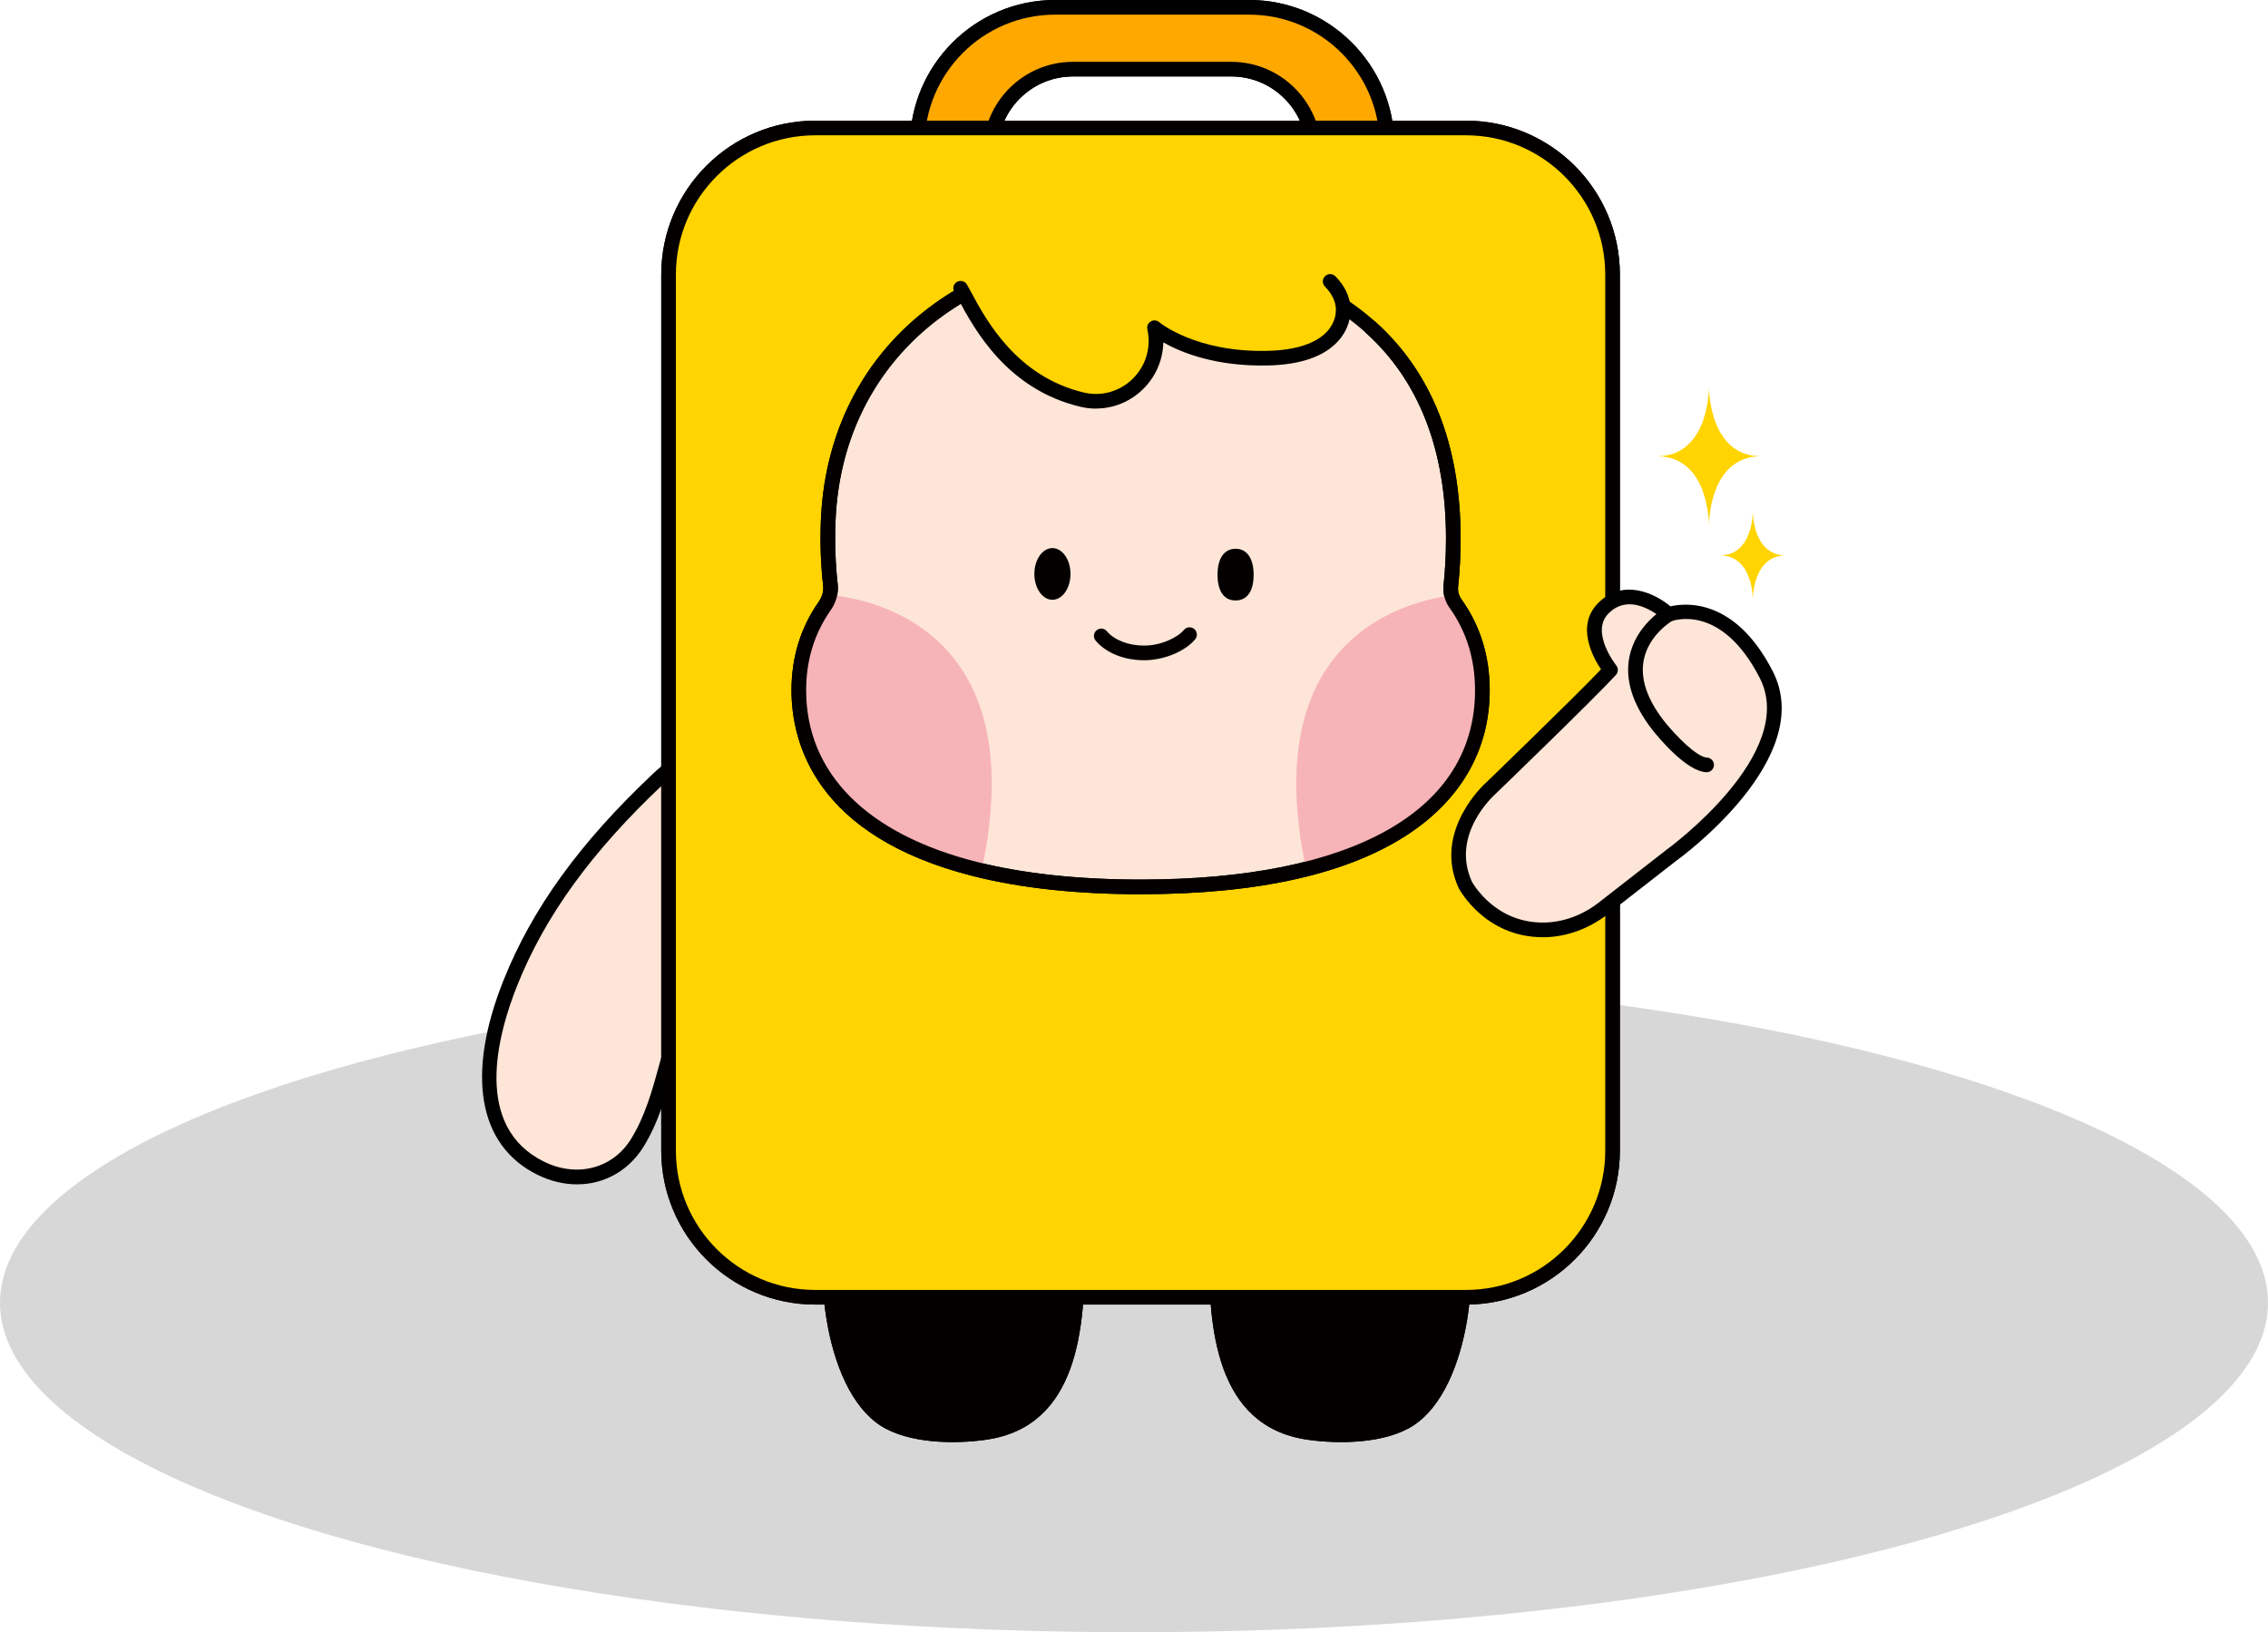 <?xml version="1.0" encoding="UTF-8"?>
<svg id="_레이어_2" data-name="레이어 2" xmlns="http://www.w3.org/2000/svg" viewBox="0 0 1067 767.92">
  <defs>
    <style>
      .cls-1 {
        fill: #fde5d7;
      }

      .cls-1, .cls-2, .cls-3, .cls-4, .cls-5, .cls-6, .cls-7 {
        stroke-width: 0px;
      }

      .cls-2 {
        fill: #ffa800;
      }

      .cls-3 {
        fill: #ffd400;
      }

      .cls-5 {
        fill: #f7b4b8;
      }

      .cls-6 {
        fill: #040000;
      }

      .cls-7 {
        fill: #9b9b9b;
        isolation: isolate;
        opacity: .4;
      }
    </style>
  </defs>
  <g id="_레이어_1-2" data-name=" 레이어 1">
    <g>
      <ellipse class="cls-7" cx="533.5" cy="612.92" rx="533.5" ry="155"/>
      <g id="_레이어_1-2" data-name=" 레이어 1-2">
        <g>
          <path class="cls-6" d="m464.11,677.33c-15.08,2.19-36.73,1.83-49.8-6.59-27.36-17.61-33.14-79.74-22.05-107.37,11.1-27.64,69.45-26.14,96.53-18.39,18.45,5.27,21.37,27.24,21.49,43.53.27,35.86-2.96,82.54-46.17,88.81Z"/>
          <path class="cls-6" d="m615,677.33c15.08,2.19,36.73,1.83,49.8-6.59,27.36-17.61,33.14-79.74,22.05-107.37-11.1-27.64-69.45-26.14-96.53-18.39-18.45,5.27-21.37,27.24-21.49,43.53-.27,35.86,2.96,82.54,46.17,88.81Z"/>
          <g>
            <path class="cls-1" d="m325.97,466.65c-1.17,2.46-2.3,4.93-3.41,7.42-9.16,20.59-10.76,44.31-22.82,63.71-9.87,15.89-28.77,20.04-45.4,11.8-33.76-16.7-25.65-58.6-14.25-87.13,14.99-37.52,40.41-68.56,69.6-96.06,7.15-6.74,15.73-12.62,25.49-13.68,30.66-3.34,35.48,40.25,22.45,59.38-11.84,17.38-22.63,35.55-31.65,54.56h0Z"/>
            <path class="cls-4" d="m271.44,557.2c-6.12,0-12.47-1.47-18.63-4.52-27.85-13.78-33.65-47.12-15.92-91.49,13.51-33.83,35.89-64.74,70.44-97.29,9.38-8.83,18.36-13.6,27.48-14.6,11.5-1.24,21.08,3.47,26.98,13.3,8.57,14.28,7.97,37.83-1.3,51.45-12.66,18.57-22.92,36.26-31.39,54.09h0c-1.16,2.43-2.29,4.89-3.38,7.34-3.74,8.41-6.26,17.63-8.7,26.54-3.48,12.73-7.08,25.9-14.34,37.59-7.1,11.42-18.69,17.59-31.22,17.59h-.02Zm67.03-201.22c-.95,0-1.92.06-2.92.16-7.57.82-15.26,5-23.5,12.77-33.79,31.84-55.63,61.97-68.76,94.83-9.53,23.87-20.58,66.36,12.58,82.76,15.49,7.67,32.33,3.33,40.94-10.54,6.73-10.83,10.04-22.94,13.55-35.76,2.51-9.17,5.1-18.65,9.06-27.53,1.12-2.52,2.27-5.02,3.45-7.5,8.62-18.15,19.06-36.15,31.91-55.02,7.79-11.43,8.3-32,1.09-44.02-4.05-6.74-9.89-10.16-17.4-10.16h0Zm-12.49,110.67h.02-.02Z"/>
          </g>
          <g>
            <path class="cls-2" d="m587.69,3.45h-91.31c-35.82,0-64.85,29.03-64.85,64.85v24.3l34.42-13.32v-7.88c0-21.46,17.4-38.85,38.85-38.85h74.47c21.46,0,38.85,17.4,38.85,38.85v7.88l34.42,11.18v-22.15c0-35.82-29.03-64.85-64.85-64.85Z"/>
            <path class="cls-4" d="m431.53,96.05c-.68,0-1.37-.21-1.95-.6-.94-.64-1.5-1.71-1.5-2.85v-24.3c0-37.67,30.64-68.31,68.3-68.31h91.31c37.66,0,68.3,30.64,68.3,68.3v22.15c0,1.1-.53,2.14-1.42,2.79-.9.65-2.04.83-3.09.49l-34.42-11.18c-1.42-.46-2.39-1.78-2.39-3.28v-7.88c0-19.53-15.88-35.41-35.41-35.41h-74.47c-19.53,0-35.41,15.88-35.41,35.41v7.88c0,1.42-.87,2.7-2.2,3.22l-34.42,13.32c-.4.16-.82.23-1.24.23h0ZM496.38,6.89c-33.86,0-61.41,27.55-61.41,61.41v19.27l27.53-10.66v-5.52c0-23.33,18.97-42.3,42.3-42.3h74.47c23.33,0,42.3,18.97,42.3,42.3v5.38l27.53,8.94v-17.41c0-33.86-27.55-61.41-61.41-61.41h-91.31,0Z"/>
          </g>
          <g>
            <rect class="cls-3" x="314.54" y="60.21" width="444.09" height="550.1" rx="68.94" ry="68.94"/>
            <path class="cls-6" d="m689.7,613.76h-306.22c-39.92,0-72.39-32.47-72.39-72.39V129.16c0-39.92,32.47-72.39,72.39-72.39h306.22c39.92,0,72.39,32.47,72.39,72.39v412.22c0,39.92-32.47,72.39-72.39,72.39ZM383.48,63.66c-36.12,0-65.5,29.38-65.5,65.5v412.22c0,36.12,29.38,65.5,65.5,65.5h306.22c36.12,0,65.5-29.38,65.5-65.5V129.16c0-36.12-29.38-65.5-65.5-65.5h-306.22Z"/>
          </g>
          <g>
            <path class="cls-1" d="m684.8,284.05c-1.74-2.43-2.57-5.36-2.26-8.29.76-7.14,1.18-14.58,1.18-22.36,0-88.9-57.18-134.35-150.52-134.94-80.51-.51-140.57,50.45-143.57,126.69-.42,10.59-.02,20.59,1.05,30.05.19,1.7.03,3.39-.4,5.03-.46,1.73-1.23,3.38-2.29,4.89-8.37,11.9-12.19,25.37-12.19,39.64,0,35.71,23.33,69.06,82.92,84.11,21.19,5.35,46.92,8.41,77.87,8.41,118,0,160.79-44.11,160.79-92.52,0-14.69-3.89-28.53-12.58-40.69h0Z"/>
            <path class="cls-4" d="m536.59,420.71c-29.86,0-56.34-2.86-78.71-8.51-74.41-18.79-85.52-62.86-85.52-87.46,0-15.52,4.31-29.53,12.81-41.62.82-1.18,1.42-2.45,1.78-3.79.34-1.27.44-2.53.3-3.74-1.12-9.85-1.48-20.13-1.07-30.57,3.01-76.69,62.9-130,145.8-130h1.23c48.11.3,85.96,12.15,112.5,35.19,27.5,23.89,41.45,58.6,41.45,103.19,0,7.72-.4,15.36-1.19,22.73-.22,2.03.36,4.13,1.64,5.91h0c8.78,12.28,13.23,26.64,13.23,42.7,0,27.47-13.03,50.74-37.67,67.27-28.37,19.04-70.95,28.69-126.57,28.69v.02Zm-4.59-298.8c-79.01,0-136.07,50.59-138.92,123.38-.39,10.09-.05,20.03,1.03,29.52.24,2.07.07,4.19-.49,6.3-.57,2.13-1.51,4.14-2.8,5.97-7.67,10.91-11.56,23.57-11.56,37.65,0,39,28.52,67.69,80.32,80.77,21.81,5.51,47.73,8.31,77.03,8.31,99.99,0,157.34-32.46,157.34-89.08,0-14.58-4.01-27.59-11.94-38.68-2.26-3.16-3.28-6.95-2.88-10.66.76-7.11,1.15-14.52,1.15-21.99,0-84.19-52.24-130.89-147.1-131.49h-1.18Z"/>
          </g>
          <path class="cls-5" d="m393.51,280.22c-.46,1.73-1.23,3.38-2.29,4.89-8.37,11.9-12.19,25.37-12.19,39.64,0,35.71,23.33,69.06,82.92,84.11,22.56-106.18-43.43-125.22-68.44-128.63h0Z"/>
          <path class="cls-5" d="m682.95,280.08c.53,1.78,1.14,3.28,2.38,4.72,9.51,11,12.05,25.67,12.05,39.93,0,35.71-23.33,69.06-82.92,84.11-22.56-106.18,43.48-125.36,68.49-128.76h0Z"/>
          <ellipse class="cls-6" cx="495.12" cy="270.02" rx="8.5" ry="12.16"/>
          <path class="cls-6" d="m589.79,270.34c0,6.72-2.34,12.16-8.5,12.16s-8.5-5.44-8.5-12.16,2.59-12.16,8.5-12.16,8.5,5.44,8.5,12.16Z"/>
          <path class="cls-3" d="m452.21,136.46h0s10.86,40.68,56.88,51.57c19.92,4.71,38.12-12.95,34.2-33.04-.05-.26-.11-.53-.16-.81,0,0,17.5,15.23,53.51,14.32,36.01-.91,35.2-21.82,35.2-21.82,0,0,2.66-16.73-26.75-25.27-32.75-9.51-97.1-21.76-147.42,5.91-3.33,1.83-5.4,5.33-5.48,9.12h0Z"/>
          <path class="cls-4" d="m515.58,192.23c-2.42,0-4.85-.28-7.27-.85-34.66-8.2-49.98-36.68-57.34-50.36-.77-1.43-1.44-2.67-2.02-3.68-.95-1.64-.39-3.76,1.26-4.71,1.64-.95,3.76-.39,4.71,1.26.62,1.06,1.32,2.37,2.13,3.87,6.88,12.8,21.22,39.42,52.86,46.92,8.17,1.93,16.69-.41,22.79-6.28,6.15-5.91,8.86-14.42,7.23-22.74l-.16-.77c-.3-1.45.36-2.92,1.64-3.67s2.89-.59,4,.38c.16.13,17.11,14.31,51.16,13.47,12.88-.33,22.44-3.42,27.64-8.97,4.27-4.55,4.21-9.24,4.21-9.28,0-.22,0-.45.04-.67.02-.17.63-5.5-5.12-11.31-1.34-1.35-1.33-3.54.02-4.88,1.35-1.34,3.54-1.33,4.88.02,7.49,7.56,7.25,15.18,7.08,16.89-.02,1.52-.45,7.95-6.08,13.93-6.58,7.02-17.51,10.76-32.49,11.14-24.82.61-41.19-6.15-49.46-10.86-.17,8.32-3.62,16.33-9.8,22.26-6,5.77-13.83,8.87-21.89,8.87v.02Z"/>
          <path class="cls-6" d="m536.59,420.71c-29.86,0-56.34-2.86-78.71-8.51-74.41-18.79-85.52-62.86-85.52-87.46,0-15.52,4.31-29.53,12.81-41.62.82-1.18,1.42-2.45,1.78-3.79.34-1.27.44-2.53.3-3.74-1.12-9.85-1.48-20.13-1.07-30.57,1.8-45.8,23.47-83.89,61.04-107.25,1.62-1,3.74-.51,4.75,1.1,1,1.62.51,3.74-1.11,4.75-35.56,22.12-56.09,58.22-57.79,101.67-.39,10.09-.05,20.03,1.03,29.52.24,2.07.07,4.19-.49,6.3-.57,2.13-1.51,4.14-2.8,5.97-7.67,10.91-11.56,23.57-11.56,37.65,0,39,28.52,67.69,80.32,80.77,21.81,5.51,47.73,8.31,77.03,8.31,99.99,0,157.34-32.46,157.34-89.08,0-14.58-4.01-27.59-11.94-38.68-2.26-3.16-3.28-6.95-2.88-10.66.76-7.11,1.15-14.52,1.15-21.99,0-41.73-12.68-74.28-37.69-96.77-1.41-1.27-1.53-3.45-.26-4.87,1.27-1.41,3.45-1.53,4.87-.25,26.53,23.85,39.98,58.13,39.98,101.9,0,7.72-.4,15.36-1.19,22.73-.22,2.03.36,4.13,1.64,5.91,8.78,12.28,13.23,26.65,13.23,42.7,0,27.47-13.03,50.74-37.67,67.27-28.37,19.04-70.95,28.69-126.57,28.69v.02Z"/>
          <path class="cls-6" d="m464.11,677.33c-15.08,2.19-36.73,1.83-49.8-6.59-27.36-17.61-33.14-79.74-22.05-107.37,11.1-27.64,69.45-26.14,96.53-18.39,18.45,5.27,21.37,27.24,21.49,43.53.27,35.86-2.96,82.54-46.17,88.81Z"/>
          <path class="cls-6" d="m615,677.33c15.08,2.19,36.73,1.83,49.8-6.59,27.36-17.61,33.14-79.74,22.05-107.37-11.1-27.64-69.45-26.14-96.53-18.39-18.45,5.27-21.37,27.24-21.49,43.53-.27,35.86,2.96,82.54,46.17,88.81Z"/>
          <g>
            <path class="cls-2" d="m587.69,3.45h-91.31c-35.82,0-64.85,29.03-64.85,64.85v24.3l34.42-13.32v-7.88c0-21.46,17.4-38.85,38.85-38.85h74.47c21.46,0,38.85,17.4,38.85,38.85v7.88l34.42,11.18v-22.15c0-35.82-29.03-64.85-64.85-64.85Z"/>
            <path class="cls-4" d="m431.53,96.05c-.68,0-1.37-.21-1.95-.6-.94-.64-1.5-1.71-1.5-2.85v-24.3c0-37.67,30.64-68.31,68.3-68.31h91.31c37.66,0,68.3,30.64,68.3,68.3v22.15c0,1.1-.53,2.14-1.42,2.79-.9.65-2.04.83-3.09.49l-34.42-11.18c-1.42-.46-2.39-1.78-2.39-3.28v-7.88c0-19.53-15.88-35.41-35.41-35.41h-74.47c-19.53,0-35.41,15.88-35.41,35.41v7.88c0,1.42-.87,2.7-2.2,3.22l-34.42,13.32c-.4.16-.82.23-1.24.23h0ZM496.38,6.89c-33.86,0-61.41,27.55-61.41,61.41v19.27l27.53-10.66v-5.52c0-23.33,18.97-42.3,42.3-42.3h74.47c23.33,0,42.3,18.97,42.3,42.3v5.38l27.53,8.94v-17.41c0-33.86-27.55-61.41-61.41-61.41h-91.31,0Z"/>
          </g>
          <g>
            <rect class="cls-3" x="314.54" y="60.21" width="444.09" height="550.1" rx="68.94" ry="68.94"/>
            <path class="cls-6" d="m689.7,613.76h-306.22c-39.92,0-72.39-32.47-72.39-72.39V129.16c0-39.92,32.47-72.39,72.39-72.39h306.22c39.92,0,72.39,32.47,72.39,72.39v412.22c0,39.92-32.47,72.39-72.39,72.39ZM383.48,63.66c-36.12,0-65.5,29.38-65.5,65.5v412.22c0,36.12,29.38,65.5,65.5,65.5h306.22c36.12,0,65.5-29.38,65.5-65.5V129.16c0-36.12-29.38-65.5-65.5-65.5h-306.22Z"/>
          </g>
          <g>
            <path class="cls-1" d="m684.8,284.05c-1.74-2.43-2.57-5.36-2.26-8.29.76-7.14,1.18-14.58,1.18-22.36,0-88.9-57.18-134.35-150.52-134.94-80.51-.51-140.57,50.45-143.57,126.69-.42,10.59-.02,20.59,1.05,30.05.19,1.7.03,3.39-.4,5.03-.46,1.73-1.23,3.38-2.29,4.89-8.37,11.9-12.19,25.37-12.19,39.64,0,35.71,23.33,69.06,82.92,84.11,21.19,5.35,46.92,8.41,77.87,8.41,118,0,160.79-44.11,160.79-92.52,0-14.69-3.89-28.53-12.58-40.69h0Z"/>
            <path class="cls-4" d="m536.59,420.71c-29.86,0-56.34-2.86-78.71-8.51-74.41-18.79-85.52-62.86-85.52-87.46,0-15.52,4.31-29.53,12.81-41.62.82-1.18,1.42-2.45,1.78-3.79.34-1.27.44-2.53.3-3.74-1.12-9.85-1.48-20.13-1.07-30.57,3.01-76.69,62.9-130,145.8-130h1.23c48.11.3,85.96,12.15,112.5,35.19,27.5,23.89,41.45,58.6,41.45,103.19,0,7.72-.4,15.36-1.19,22.73-.22,2.03.36,4.13,1.64,5.91h0c8.78,12.28,13.23,26.64,13.23,42.7,0,27.47-13.03,50.74-37.67,67.27-28.37,19.04-70.95,28.69-126.57,28.69v.02Zm-4.59-298.8c-79.01,0-136.07,50.59-138.92,123.38-.39,10.09-.05,20.03,1.03,29.52.24,2.07.07,4.19-.49,6.3-.57,2.13-1.51,4.14-2.8,5.97-7.67,10.91-11.56,23.57-11.56,37.65,0,39,28.52,67.69,80.32,80.77,21.81,5.51,47.73,8.31,77.03,8.31,99.99,0,157.34-32.46,157.34-89.08,0-14.58-4.01-27.59-11.94-38.68-2.26-3.16-3.28-6.95-2.88-10.66.76-7.11,1.15-14.52,1.15-21.99,0-84.19-52.24-130.89-147.1-131.49h-1.18Z"/>
          </g>
          <path class="cls-5" d="m393.51,280.22c-.46,1.73-1.23,3.38-2.29,4.89-8.37,11.9-12.19,25.37-12.19,39.64,0,35.71,23.33,69.06,82.92,84.11,22.56-106.18-43.43-125.22-68.44-128.63h0Z"/>
          <path class="cls-5" d="m682.95,280.08c.53,1.78,1.14,3.28,2.38,4.72,9.51,11,12.05,25.67,12.05,39.93,0,35.71-23.33,69.06-82.92,84.11-22.56-106.18,43.48-125.36,68.49-128.76h0Z"/>
          <ellipse class="cls-6" cx="495.12" cy="270.02" rx="8.5" ry="12.16"/>
          <path class="cls-6" d="m589.79,270.34c0,6.72-2.34,12.16-8.5,12.16s-8.5-5.44-8.5-12.16,2.59-12.16,8.5-12.16,8.5,5.44,8.5,12.16Z"/>
          <path class="cls-3" d="m452.21,136.46h0s10.86,40.68,56.88,51.57c19.92,4.71,38.12-12.95,34.2-33.04-.05-.26-.11-.53-.16-.81,0,0,17.5,15.23,53.51,14.32,36.01-.91,35.2-21.82,35.2-21.82,0,0,2.66-16.73-26.75-25.27-32.75-9.51-97.1-21.76-147.42,5.91-3.33,1.83-5.4,5.33-5.48,9.12h0Z"/>
          <path class="cls-4" d="m515.58,192.23c-2.42,0-4.85-.28-7.27-.85-34.66-8.2-49.98-36.68-57.34-50.36-.77-1.43-1.44-2.67-2.02-3.68-.95-1.64-.39-3.76,1.26-4.71,1.64-.95,3.76-.39,4.71,1.26.62,1.06,1.32,2.37,2.13,3.87,6.88,12.8,21.22,39.42,52.86,46.92,8.17,1.93,16.69-.41,22.79-6.28,6.15-5.91,8.86-14.42,7.23-22.74l-.16-.77c-.3-1.45.36-2.92,1.64-3.67s2.89-.59,4,.38c.16.13,17.11,14.31,51.16,13.47,12.88-.33,22.44-3.42,27.64-8.97,4.27-4.55,4.21-9.24,4.21-9.28,0-.22,0-.45.04-.67.02-.17.63-5.5-5.12-11.31-1.34-1.35-1.33-3.54.02-4.88,1.35-1.34,3.54-1.33,4.88.02,7.49,7.56,7.25,15.18,7.08,16.89-.02,1.52-.45,7.95-6.08,13.93-6.58,7.02-17.51,10.76-32.49,11.14-24.82.61-41.19-6.15-49.46-10.86-.17,8.32-3.62,16.33-9.8,22.26-6,5.77-13.83,8.87-21.89,8.87v.02Z"/>
          <path class="cls-6" d="m536.59,420.71c-29.86,0-56.34-2.86-78.71-8.51-74.41-18.79-85.52-62.86-85.52-87.46,0-15.52,4.31-29.53,12.81-41.62.82-1.18,1.42-2.45,1.78-3.79.34-1.27.44-2.53.3-3.74-1.12-9.85-1.48-20.13-1.07-30.57,1.8-45.8,23.47-83.89,61.04-107.25,1.62-1,3.74-.51,4.75,1.1,1,1.62.51,3.74-1.11,4.75-35.56,22.12-56.09,58.22-57.79,101.67-.39,10.09-.05,20.03,1.03,29.52.24,2.07.07,4.19-.49,6.3-.57,2.13-1.51,4.14-2.8,5.97-7.67,10.91-11.56,23.57-11.56,37.65,0,39,28.52,67.69,80.32,80.77,21.81,5.51,47.73,8.31,77.03,8.31,99.99,0,157.34-32.46,157.34-89.08,0-14.58-4.01-27.59-11.94-38.68-2.26-3.16-3.28-6.95-2.88-10.66.76-7.11,1.15-14.52,1.15-21.99,0-41.73-12.68-74.28-37.69-96.77-1.41-1.27-1.53-3.45-.26-4.87,1.27-1.41,3.45-1.53,4.87-.25,26.53,23.85,39.98,58.13,39.98,101.9,0,7.72-.4,15.36-1.19,22.73-.22,2.03.36,4.13,1.64,5.91,8.78,12.28,13.23,26.65,13.23,42.7,0,27.47-13.03,50.74-37.67,67.27-28.37,19.04-70.95,28.69-126.57,28.69v.02Z"/>
          <g>
            <path class="cls-1" d="m726.81,437.47c9.98-.21,19.55-3.96,27.42-10.09l31.93-24.88s64.62-46.43,44.79-85.13c-19.83-38.7-45.95-28.29-45.95-28.29,0,0-17.3-16.43-30.71-2.9-11.05,11.13,3.39,29.03,3.39,29.03-9.92,10.88-56.62,55.95-56.62,55.95,0,0-23.07,20.41-11.7,45.15,0,0,11.58,21.74,37.46,21.18h0Z"/>
            <path class="cls-4" d="m725.81,440.93c-26.92,0-38.99-22.06-39.5-23.01-.03-.06-.06-.12-.09-.18-12.3-26.75,12.29-48.95,12.54-49.17.34-.33,41.72-40.27,54.45-53.65-3.88-5.8-11.89-20.57-1.38-31.16,11.65-11.75,26.56-4.75,34.04,1.51,7.13-1.66,30.45-3.96,48.14,30.55,20.94,40.87-43.12,87.53-45.85,89.5l-31.82,24.8c-8.67,6.75-19.13,10.59-29.46,10.82h0c-.36,0-.72,0-1.08,0h0Zm1-3.45h.02-.02Zm-34.37-22.73c.85,1.53,11.43,19.78,34.3,19.28h0c8.86-.2,17.87-3.52,25.37-9.37l31.93-24.88c.73-.53,62.1-45.23,43.85-80.83-18.05-35.21-40.68-27.03-41.63-26.66-1.24.48-2.66.21-3.63-.71-.6-.57-15.04-13.92-25.89-2.97-8.73,8.79,3.5,24.28,3.63,24.44,1.06,1.32,1,3.22-.14,4.48-9.88,10.84-54.87,54.27-56.78,56.11-.96.86-21.04,19.11-11,41.12v-.02Z"/>
          </g>
          <g>
            <path class="cls-1" d="m785,289.07s-31.44,17.9-5,52.08c0,0,14.51,18.38,22.9,18.7"/>
            <path class="cls-4" d="m802.9,363.3h-.13c-9.49-.36-22.88-16.74-25.47-20.01-9.28-11.99-12.88-23.5-10.73-34.24,3-15,16.17-22.65,16.73-22.97,1.65-.94,3.76-.36,4.7,1.29.94,1.65.36,3.75-1.28,4.7-.13.07-11.05,6.51-13.4,18.4-1.71,8.68,1.46,18.29,9.41,28.58,5.6,7.09,15.62,17.19,20.3,17.37,1.9.07,3.39,1.68,3.31,3.58-.07,1.86-1.6,3.31-3.45,3.31h0Z"/>
          </g>
          <path class="cls-3" d="m804,247.58s.44-32.92-24.54-32.92h0c24.98,0,24.54-32.92,24.54-32.92h0s-.44,32.92,24.54,32.92h0c-24.98,0-24.54,32.92-24.54,32.92h0Z"/>
          <path class="cls-3" d="m824.65,282.18s.28-20.87-15.55-20.87h0c15.83,0,15.55-20.87,15.55-20.87h0s-.28,20.87,15.55,20.87h0c-15.83,0-15.55,20.87-15.55,20.87h0Z"/>
          <path class="cls-6" d="m538.19,310.62c-9.38,0-17.89-3.45-22.73-9.22-1.23-1.46-1.04-3.64.42-4.85,1.46-1.23,3.64-1.04,4.85.42,3.5,4.17,10.19,6.76,17.45,6.76,8.18,0,15.8-3.8,18.81-7.38,1.23-1.46,3.4-1.64,4.86-.42,1.46,1.23,1.64,3.4.42,4.86-4.87,5.79-14.78,9.84-24.08,9.84h0Z"/>
        </g>
      </g>
    </g>
  </g>
</svg>